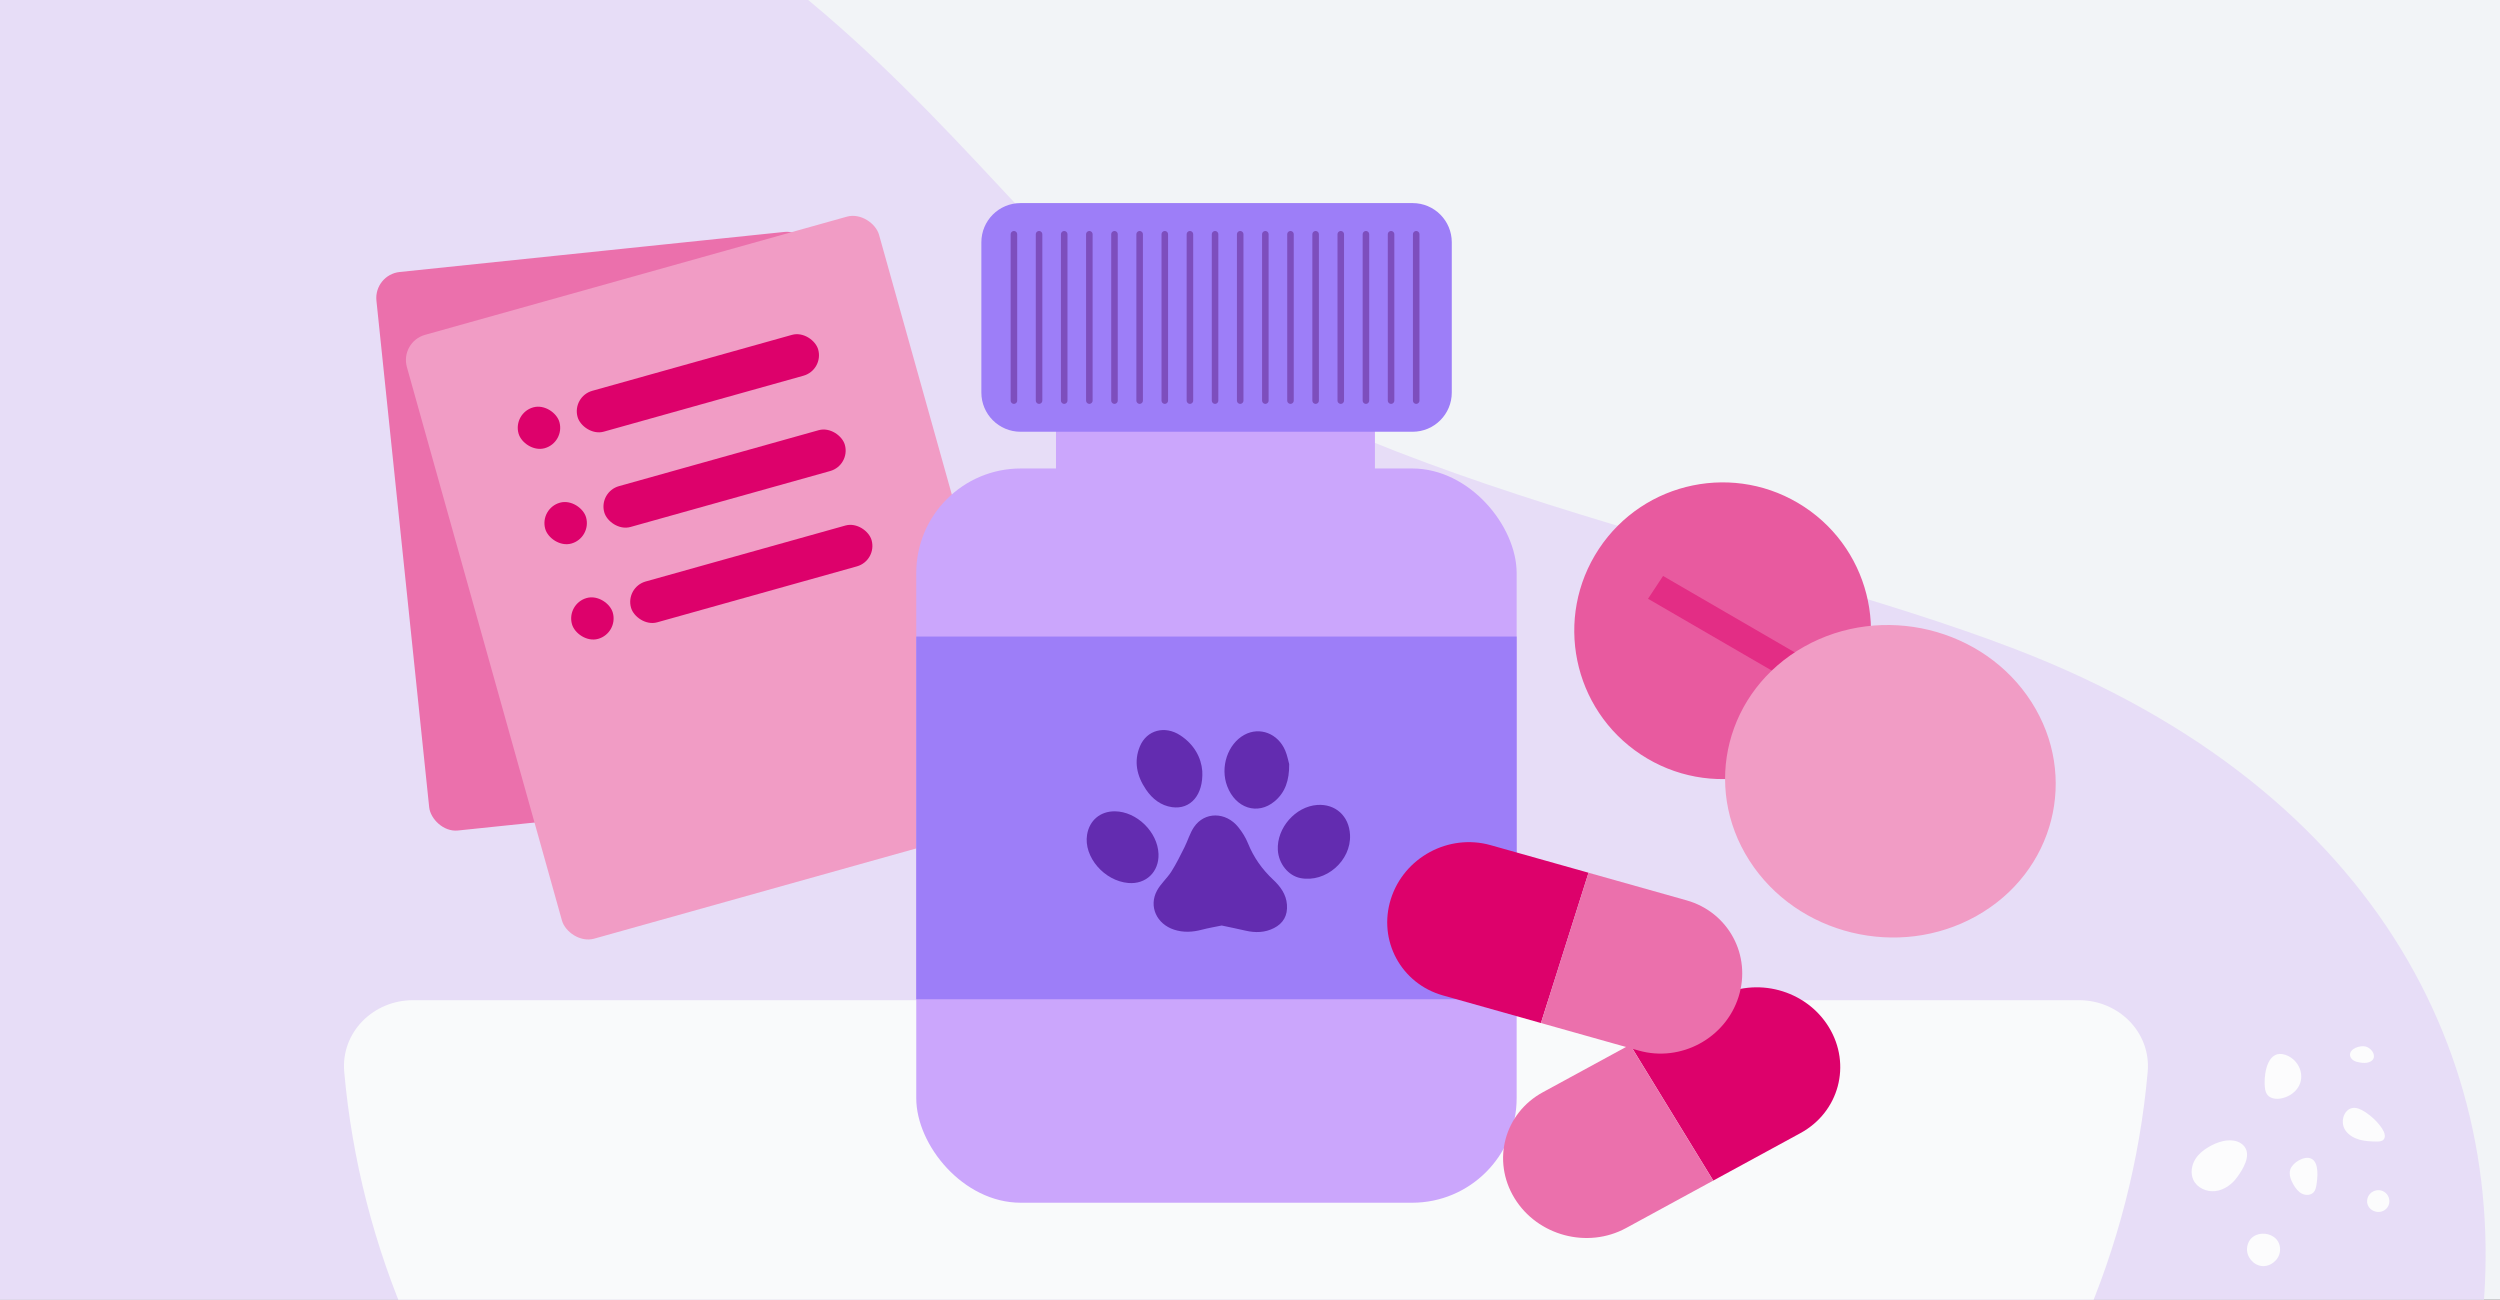 <svg width="327" height="170" viewBox="0 0 327 170" fill="none" xmlns="http://www.w3.org/2000/svg">
<rect x="0" y="0" width="327" height="170" fill="#333333" stroke="none"/>
<g clip-path="url(#clip0_1416_141469)">
<rect width="327" height="440" fill="#F2F4F7"/>
<path d="M-24.259 156.122C-8.108 186.182 19.416 230.227 72.674 254.735C125.932 279.242 181.187 287.544 249.375 260.011C333.068 232.686 360.562 122.158 263.591 84.905C228.492 71.421 175.689 63.539 144.534 38.22C123.523 21.146 81.502 -48.782 6.329 -15.849C-60.441 13.413 -50.044 108.112 -24.259 156.122Z" fill="#E7DDF7"/>
<rect x="48.883" y="35.93" width="57.434" height="73.449" rx="3.418" transform="rotate(-5.945 48.883 35.93)" fill="#EB70AC"/>
<rect x="67.662" y="45.636" width="29.269" height="4.97" rx="2.485" transform="rotate(-5.945 67.662 45.636)" fill="#DD016B"/>
<rect x="60.52" y="46.378" width="4.97" height="4.97" rx="2.485" transform="rotate(-5.945 60.52 46.378)" fill="#DD016B"/>
<rect x="68.862" y="57.169" width="29.269" height="4.97" rx="2.485" transform="rotate(-5.945 68.862 57.169)" fill="#DD016B"/>
<rect x="61.72" y="57.911" width="4.97" height="4.97" rx="2.485" transform="rotate(-5.945 61.72 57.911)" fill="#DD016B"/>
<rect x="70.066" y="68.704" width="29.269" height="4.97" rx="2.485" transform="rotate(-5.945 70.066 68.704)" fill="#DD016B"/>
<rect x="62.924" y="69.447" width="4.97" height="4.97" rx="2.485" transform="rotate(-5.945 62.924 69.447)" fill="#DD016B"/>
<path d="M271.934 130.825C277.125 130.825 281.377 135.042 280.917 140.213C279.895 151.698 277.003 162.984 272.324 173.667C266.376 187.25 257.658 199.592 246.667 209.987C235.676 220.383 222.628 228.63 208.267 234.256C193.907 239.882 178.515 242.778 162.972 242.778C147.428 242.778 132.037 239.882 117.676 234.256C103.316 228.63 90.268 220.383 79.277 209.987C68.286 199.592 59.567 187.25 53.619 173.667C48.941 162.984 46.048 151.698 45.026 140.213C44.566 135.042 48.818 130.825 54.01 130.825L271.934 130.825Z" fill="#F9FAFB"/>
<path d="M290.839 149.242C290.116 149.388 289.419 149.706 288.802 150.078C288.164 150.464 287.576 150.948 287.172 151.582C286.656 152.394 286.484 153.464 286.892 154.335C287.383 155.379 288.639 155.935 289.785 155.793C290.93 155.651 291.941 154.912 292.619 153.978C293.35 152.969 294.496 151.177 293.572 149.969C293.203 149.488 292.598 149.229 291.995 149.172C291.608 149.136 291.22 149.165 290.839 149.242Z" fill="#FCFCFD"/>
<path d="M293.916 163.225C293.8 164.351 294.716 165.481 295.841 165.599C296.966 165.718 298.098 164.803 298.219 163.678C298.515 160.915 294.201 160.46 293.916 163.225Z" fill="#FCFCFD"/>
<path d="M299.575 152.954C299.359 153.612 299.628 154.329 299.974 154.93C300.252 155.413 300.601 155.885 301.1 156.136C301.598 156.386 302.275 156.353 302.64 155.931C302.85 155.688 302.929 155.36 302.982 155.042C303.132 154.124 303.389 152.014 302.279 151.537C301.363 151.143 299.859 152.088 299.575 152.954V152.954Z" fill="#FCFCFD"/>
<path d="M296.215 141.729C296.232 142.26 296.265 142.837 296.611 143.241C297.018 143.714 297.731 143.79 298.345 143.679C299.209 143.522 300.025 143.047 300.527 142.326C301.629 140.744 300.718 138.566 298.919 137.97C296.678 137.227 296.168 140.21 296.215 141.73V141.729Z" fill="#FCFCFD"/>
<path d="M306.785 147.86C307.21 148.471 307.896 148.863 308.612 149.067C309.328 149.27 310.08 149.301 310.824 149.316C311.174 149.323 311.574 149.303 311.794 149.031C312.022 148.748 311.94 148.328 311.789 147.997C311.293 146.906 309.669 145.442 308.537 145.022C306.803 144.379 305.894 146.58 306.784 147.86L306.785 147.86Z" fill="#FCFCFD"/>
<path d="M311.029 155.675C310.411 155.704 309.829 156.122 309.665 156.758C309.304 158.155 311.029 159.07 312.066 158.158C312.826 157.49 312.613 156.246 311.711 155.812C311.492 155.707 311.258 155.664 311.029 155.675V155.675Z" fill="#FCFCFD"/>
<path d="M307.381 138.011C307.401 138.303 307.603 138.559 307.852 138.711C308.101 138.864 308.393 138.929 308.681 138.976C309.078 139.04 309.496 139.074 309.873 138.933C311.082 138.481 310.378 137.153 309.433 136.89C308.742 136.698 307.321 137.132 307.381 138.011L307.381 138.011Z" fill="#FCFCFD"/>
<rect x="52.3" y="44.721" width="64.135" height="82.019" rx="3.418" transform="rotate(-15.651 52.3 44.721)" fill="#F19CC5"/>
<rect x="74.799" y="51.867" width="32.684" height="5.55" rx="2.775" transform="rotate(-15.651 74.799 51.867)" fill="#DD016B"/>
<rect x="67.077" y="54.03" width="5.55" height="5.55" rx="2.775" transform="rotate(-15.651 67.077 54.03)" fill="#DD016B"/>
<rect x="78.289" y="64.336" width="32.684" height="5.55" rx="2.775" transform="rotate(-15.651 78.289 64.336)" fill="#DD016B"/>
<rect x="70.567" y="66.5" width="5.55" height="5.55" rx="2.775" transform="rotate(-15.651 70.567 66.5)" fill="#DD016B"/>
<rect x="81.786" y="76.806" width="32.684" height="5.55" rx="2.775" transform="rotate(-15.651 81.786 76.806)" fill="#DD016B"/>
<rect x="74.064" y="78.969" width="5.55" height="5.55" rx="2.775" transform="rotate(-15.651 74.064 78.969)" fill="#DD016B"/>
<rect x="119.846" y="61.276" width="78.531" height="96.041" rx="13.674" fill="#CBA6FC"/>
<rect x="138.121" y="34.66" width="41.72" height="96.041" rx="6.178" fill="#CBA6FC"/>
<path d="M128.362 31.69C128.362 28.858 130.658 26.563 133.489 26.563H184.766C187.597 26.563 189.893 28.858 189.893 31.69V51.346C189.893 54.178 187.597 56.474 184.766 56.474H133.489C130.658 56.474 128.362 54.178 128.362 51.346V31.69Z" fill="#9D7EF8"/>
<path d="M119.846 83.26H198.377V130.703H119.846V83.26Z" fill="#9D7EF8"/>
<path d="M153.313 105.578C155.702 105.913 157.422 103.996 157.259 100.851C157.119 99.106 156.212 97.379 154.375 96.178C152.357 94.859 149.995 95.491 149.105 97.61C148.286 99.563 148.676 101.47 149.893 103.268C150.726 104.5 151.851 105.373 153.313 105.578Z" fill="#632CB0"/>
<path d="M160.52 102.842C161.623 105.736 164.51 106.66 166.717 104.813C168.098 103.657 168.649 102.083 168.625 99.947C168.508 99.534 168.384 98.833 168.113 98.186C167.167 95.932 164.765 95.022 162.763 96.115C160.581 97.306 159.568 100.345 160.52 102.842Z" fill="#632CB0"/>
<path d="M167.141 111.175C167.238 112.968 168.505 114.542 170.099 114.854C173.402 115.498 176.747 112.584 176.584 109.205C176.466 106.747 174.687 105.121 172.298 105.288C169.447 105.487 166.986 108.297 167.141 111.175Z" fill="#632CB0"/>
<path d="M168.334 118.33C168.233 116.982 167.489 115.962 166.532 115.066C165.089 113.714 163.982 112.155 163.24 110.314C162.935 109.559 162.479 108.824 161.962 108.185C160.33 106.165 157.556 106.148 156.177 108.177C155.639 108.967 155.369 109.948 154.932 110.818C154.39 111.896 153.859 112.987 153.216 113.999C152.656 114.881 151.822 115.586 151.33 116.501C150.229 118.551 151.288 120.86 153.571 121.601C154.805 122.002 156.011 121.921 157.213 121.604C158.052 121.384 158.915 121.241 159.8 121.057C160.838 121.279 161.87 121.486 162.898 121.726C164.21 122.033 165.467 121.992 166.638 121.391C167.849 120.77 168.439 119.757 168.333 118.33L168.334 118.33Z" fill="#632CB0"/>
<path d="M151.533 111.699C151.427 108.822 148.687 106.145 145.825 106.12C143.918 106.104 142.494 107.303 142.189 109.183C141.721 112.066 144.419 115.222 147.587 115.496C149.893 115.696 151.619 114.035 151.533 111.699Z" fill="#632CB0"/>
<path d="M132.621 52.397V30.643" stroke="#7D4EBD" stroke-width="0.855" stroke-linecap="round"/>
<path d="M135.909 52.397V30.643" stroke="#7D4EBD" stroke-width="0.855" stroke-linecap="round"/>
<path d="M139.198 52.397V30.643" stroke="#7D4EBD" stroke-width="0.855" stroke-linecap="round"/>
<path d="M142.486 52.397V30.643" stroke="#7D4EBD" stroke-width="0.855" stroke-linecap="round"/>
<path d="M145.774 52.397V30.643" stroke="#7D4EBD" stroke-width="0.855" stroke-linecap="round"/>
<path d="M149.065 52.397V30.643" stroke="#7D4EBD" stroke-width="0.855" stroke-linecap="round"/>
<path d="M152.354 52.397V30.643" stroke="#7D4EBD" stroke-width="0.855" stroke-linecap="round"/>
<path d="M155.642 52.397V30.643" stroke="#7D4EBD" stroke-width="0.855" stroke-linecap="round"/>
<path d="M158.93 52.397V30.643" stroke="#7D4EBD" stroke-width="0.855" stroke-linecap="round"/>
<path d="M162.218 52.397V30.643" stroke="#7D4EBD" stroke-width="0.855" stroke-linecap="round"/>
<path d="M165.507 52.397V30.643" stroke="#7D4EBD" stroke-width="0.855" stroke-linecap="round"/>
<path d="M168.795 52.397V30.643" stroke="#7D4EBD" stroke-width="0.855" stroke-linecap="round"/>
<path d="M172.083 52.397V30.643" stroke="#7D4EBD" stroke-width="0.855" stroke-linecap="round"/>
<path d="M175.371 52.397V30.643" stroke="#7D4EBD" stroke-width="0.855" stroke-linecap="round"/>
<path d="M178.663 52.397V30.643" stroke="#7D4EBD" stroke-width="0.855" stroke-linecap="round"/>
<path d="M181.951 52.397V30.643" stroke="#7D4EBD" stroke-width="0.855" stroke-linecap="round"/>
<path d="M185.239 52.397V30.643" stroke="#7D4EBD" stroke-width="0.855" stroke-linecap="round"/>
<path d="M224.623 130.443C229.675 127.692 236.206 129.439 239.21 134.346C242.213 139.252 240.553 145.459 235.5 148.21L224.095 154.419L213.218 136.652L224.623 130.443Z" fill="#DD016B"/>
<path d="M212.687 160.63C207.635 163.38 201.104 161.633 198.1 156.727C195.097 151.821 196.757 145.613 201.81 142.863L213.215 136.653L224.092 154.42L212.687 160.63Z" fill="#EB70AC"/>
<path d="M188.738 130.202C183.258 128.659 180.208 123.007 181.927 117.579C183.645 112.151 189.482 109.001 194.963 110.544L207.779 114.153L201.555 133.811L188.738 130.202Z" fill="#DD016B"/>
<path d="M220.594 117.762C226.075 119.305 229.125 124.957 227.406 130.385C225.687 135.813 219.851 138.963 214.37 137.42L201.553 133.811L207.777 114.153L220.594 117.762Z" fill="#EB70AC"/>
<circle cx="225.32" cy="82.501" r="19.404" transform="rotate(-56.589 225.32 82.501)" fill="#E85A9F"/>
<g style="mix-blend-mode:multiply">
<rect width="3.574" height="21.357" transform="matrix(0.551 -0.835 0.865 0.502 215.561 78.319)" fill="#E32D85"/>
</g>
<ellipse cx="21.156" cy="20.916" rx="21.156" ry="20.916" transform="matrix(0.872 -0.49 0.539 0.842 217.543 94.944)" fill="#F19CC5"/>
<g style="mix-blend-mode:multiply">
<rect width="4.068" height="30.57" transform="matrix(0.872 -0.49 0.539 0.842 237.606 90.12)" fill="#F19CC5"/>
</g>
</g>
<defs>
<clipPath id="clip0_1416_141469">
<rect width="327" height="170" fill="white"/>
</clipPath>
</defs>
</svg>
